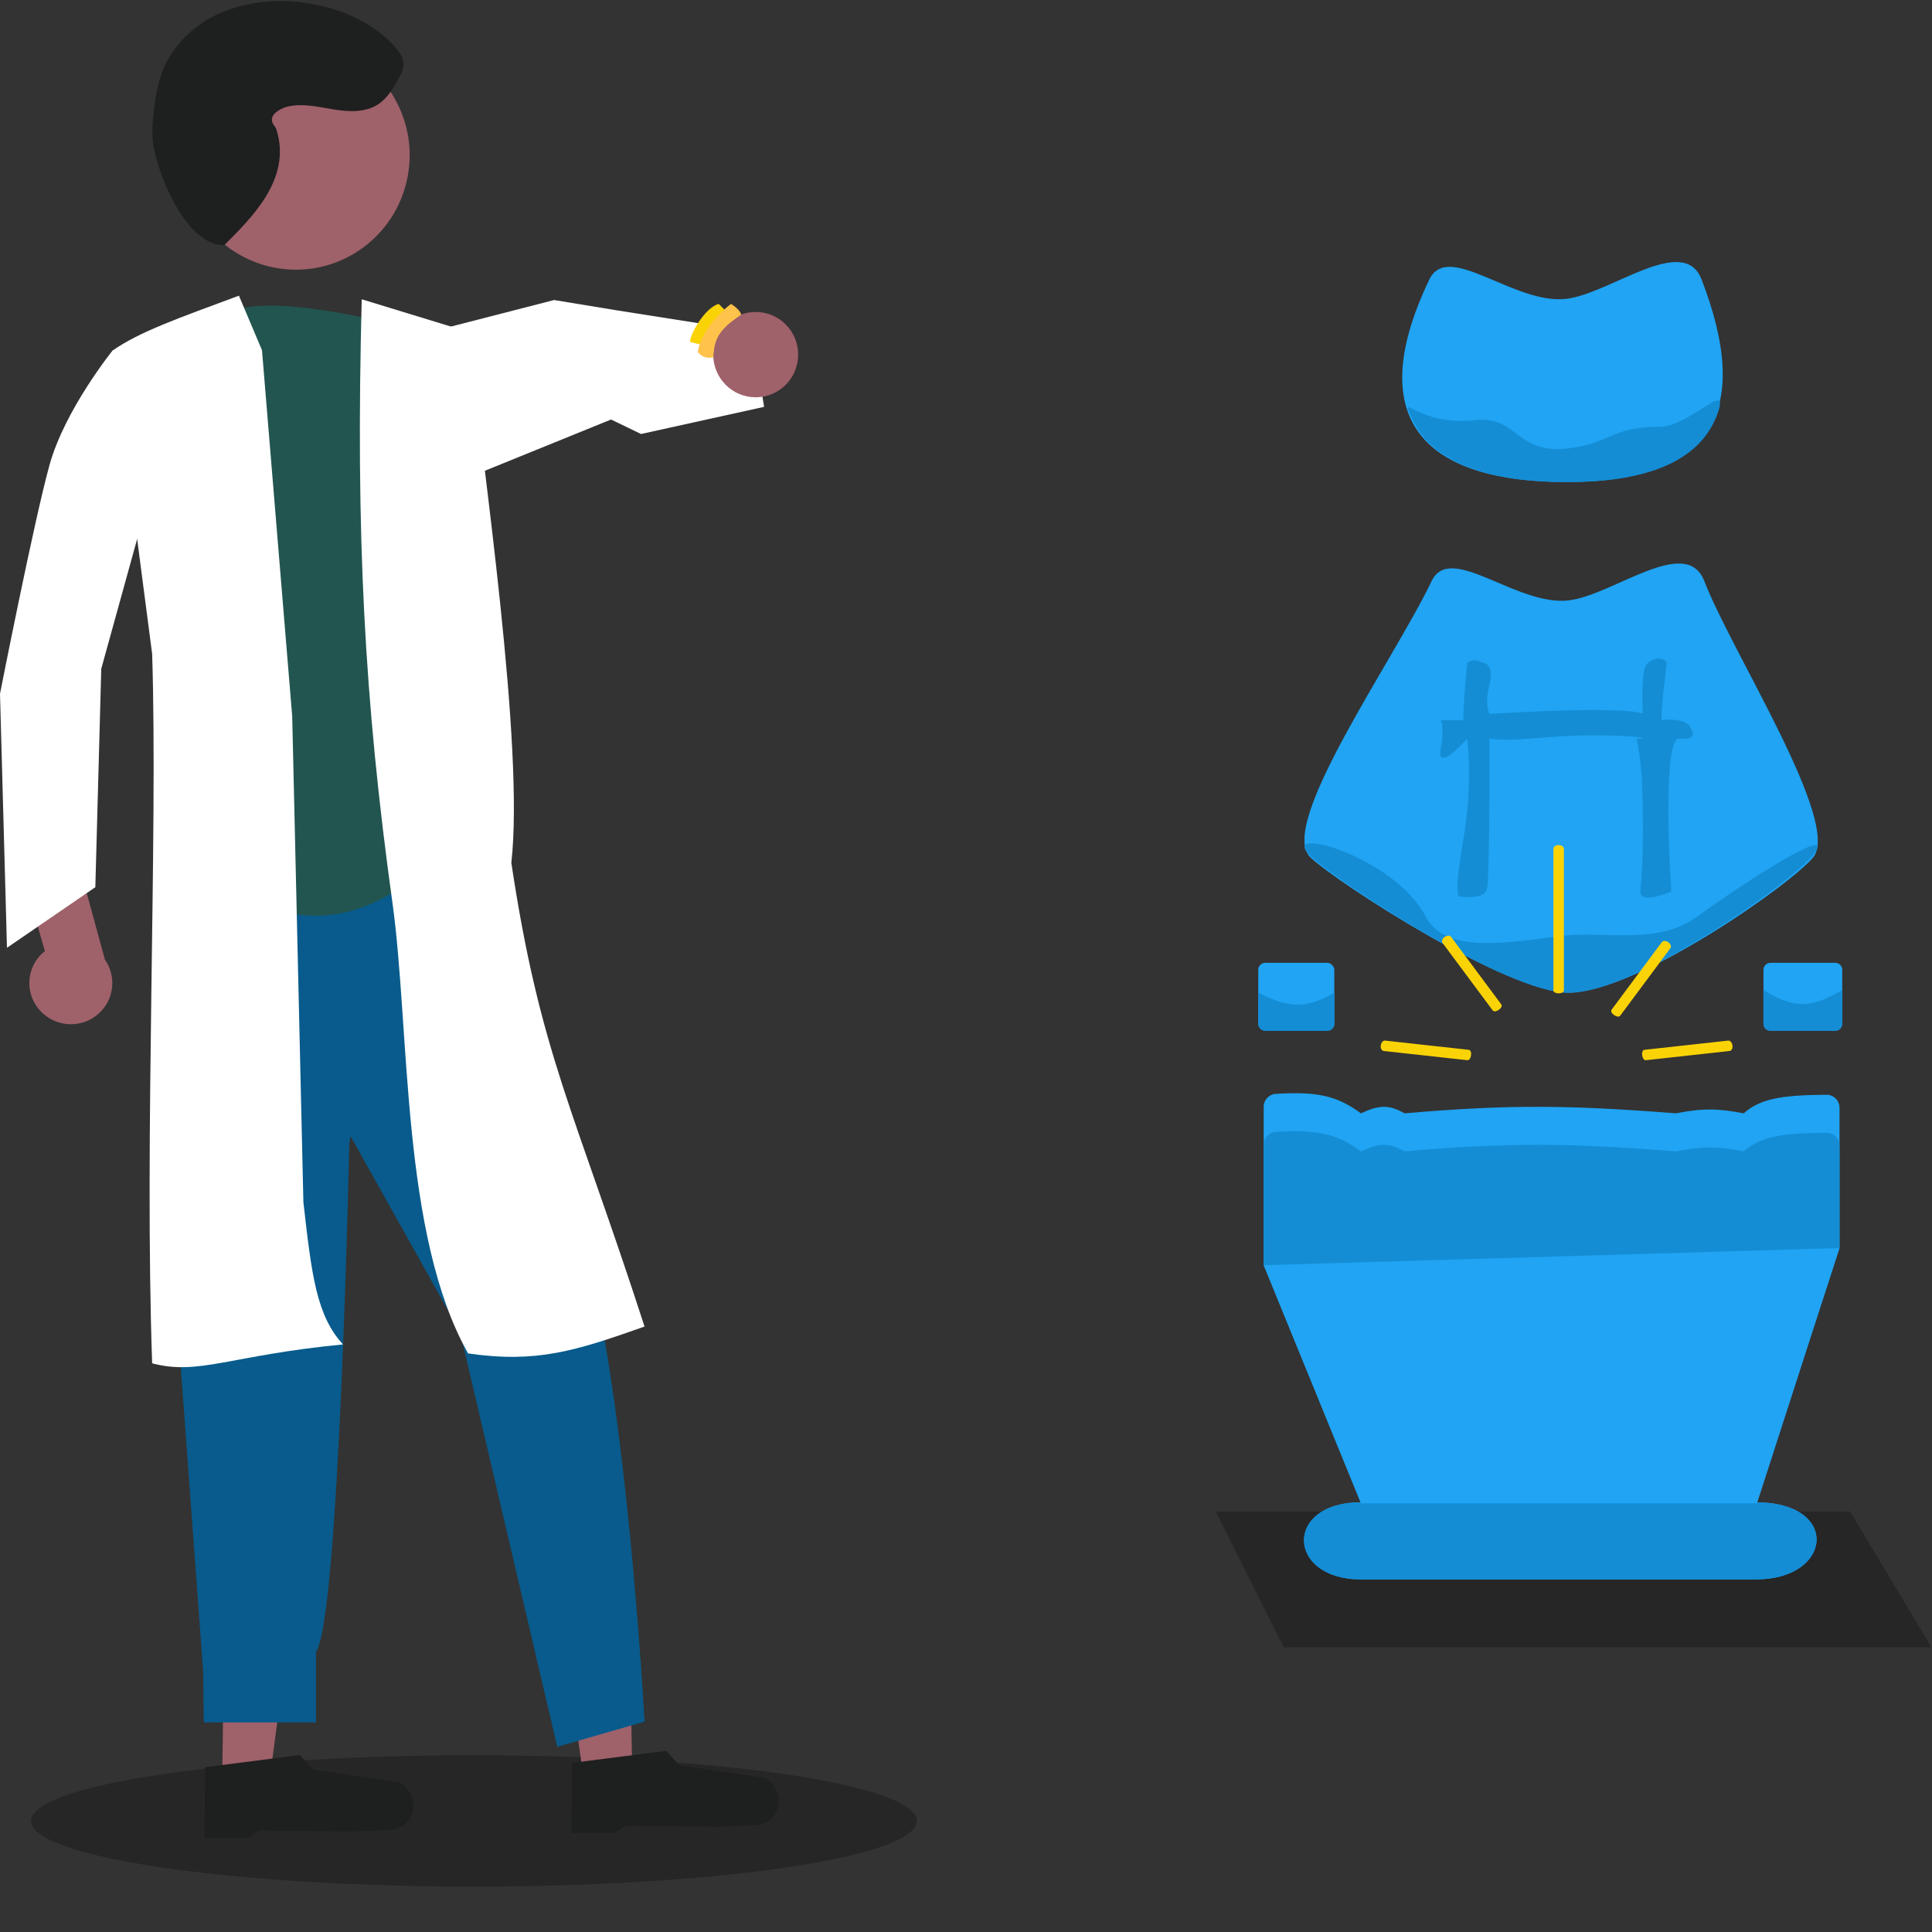 <svg width="1246" height="1246" viewBox="0 0 1246 1246" fill="none" xmlns="http://www.w3.org/2000/svg">
<rect x="0" y="0" width="1246" height="1246" fill="#333333" stroke="none"/>
<ellipse cx="305.641" cy="1174.36" rx="285.641" ry="42.362" fill="black" fill-opacity="0.25"/>
<path d="M143.42 1139.36L174.958 1139.75L191.665 1013.36L145.119 1012.78L143.42 1139.36Z" fill="#9F616A"/>
<path d="M375.972 1144.07L407.665 1139.08L405.387 1013.26L358.612 1020.63L375.972 1144.07Z" fill="#9F616A"/>
<path d="M260.742 544.245L272.647 630.186L231.082 702.756L225.276 737.59C225.276 737.59 218.777 1046.12 203.795 1065.12V1110.84H131.402L131.061 1078.55L113.307 837.219L102.85 660.033L119.804 525.695L260.742 544.245Z" fill="#085B8C"/>
<path d="M278.108 213.881L357.339 193.5L398.407 200.246L485.113 213.881L492.776 262.396L413.418 279.9L394.079 270.558L279.509 317.089L278.108 213.881Z" fill="white"/>
<path d="M253.724 209.273C253.724 209.273 166.769 186.315 145.02 203.419C123.27 220.522 120.192 565.743 120.192 565.743C179.209 591.197 212.081 603.973 262.412 569.972L295.711 547.041L262.412 384.602L253.724 209.273Z" fill="#225550"/>
<path d="M154.094 190.688C114.912 205.241 90.003 213.913 72.586 226.105L98.131 421.757C101.855 539.261 93.018 734.305 98.131 879.248C128.473 887.217 148.328 874.074 221.212 867.056C204.081 848.452 200.995 822.33 195.667 775.325L188.457 462.065L168.96 225.856L154.094 190.688Z" fill="white"/>
<path d="M27.935 653.824C25.019 651.275 22.701 648.122 21.144 644.587C19.588 641.052 18.831 637.221 18.927 633.364C19.023 629.507 19.97 625.718 21.7 622.264C23.43 618.81 25.902 615.774 28.942 613.371L12.206 555.401L45.206 536.711L67.682 618.905C71.409 624.243 73.035 630.753 72.251 637.202C71.468 643.65 68.328 649.589 63.429 653.894C58.53 658.198 52.211 660.568 45.669 660.555C39.127 660.542 32.817 658.147 27.935 653.824V653.824Z" fill="#9F616A"/>
<path d="M123.214 221.969L72.586 226.105C72.586 226.105 41.903 264.052 31.946 299.838C21.989 335.624 0 447.455 0 447.455L4.498 611.249L61.484 572.176L65.306 431.292L123.214 221.969Z" fill="white"/>
<path d="M126.378 135.533C106.93 99.774 120.004 54.939 155.581 35.391C191.158 15.844 235.765 28.986 255.213 64.745C274.661 100.504 261.586 145.339 226.009 164.886C190.432 184.434 145.826 171.292 126.378 135.533Z" fill="#9F616A"/>
<path d="M185.595 68.712C195.261 66.477 205.295 68.953 215.085 70.558C224.875 72.164 235.664 72.693 243.946 67.228C250.062 63.192 253.822 56.515 257.353 50.093C258.826 47.799 259.808 45.225 260.237 42.532C260.653 37.782 257.632 33.449 254.425 29.922C239.528 13.539 217.759 4.572 195.805 1.724C177.7 -0.975 159.202 1.284 142.278 8.263C125.613 15.576 111.287 28.968 104.735 45.953C101.717 54.646 99.832 63.692 99.128 72.867C98.138 79.618 98.011 86.467 98.75 93.25C102.669 115.586 120.773 158.186 144.576 158.186C161.208 141.406 188.54 115.743 178.278 83.61C177.391 80.881 174.884 79.641 175.386 76.506C176.044 72.394 182.104 69.519 185.595 68.712Z" fill="#1E1F1F"/>
<path d="M487.368 256.229C472.246 256.229 459.988 243.908 459.988 228.708C459.988 213.509 472.246 201.188 487.368 201.188C502.49 201.188 514.749 213.509 514.749 228.708C514.749 243.908 502.49 256.229 487.368 256.229Z" fill="#9F616A"/>
<path d="M196.827 594.768L255.936 582.933C255.936 582.933 364.225 767.167 372.423 790.424C403.166 877.632 415.702 1110.32 415.702 1110.32L359.387 1126.57L296.685 858.931L217.727 717.852L196.827 594.768Z" fill="#085B8C"/>
<path d="M233.286 193.016L301.89 213.996C311.688 302.206 338.245 481.426 329.778 556.453C348.313 679.739 370.417 715.742 415.682 855.527C371.117 871.294 346.134 879.239 301.89 872.865C258.635 796.353 264.49 664.258 253.143 582.579C234.813 450.64 229.373 344.057 233.286 193.016Z" fill="white"/>
<path d="M368.973 1136.93L429.654 1129.18L438.056 1138.4L493.53 1146.73C496.633 1148.51 499.128 1151.2 500.652 1154.4C502.176 1157.61 502.649 1161.16 502.002 1164.55C501.355 1167.93 499.622 1170.97 497.056 1173.21C494.489 1175.46 491.224 1176.8 487.737 1177.03L462.661 1178.12L403.539 1177.45L396.408 1182.08L368.641 1182.13L368.973 1136.93Z" fill="#1E1F1F"/>
<path d="M132.277 1139.69L193.437 1131.88L201.905 1141.17L257.818 1149.57C260.945 1151.36 263.46 1154.07 264.996 1157.3C266.532 1160.53 267.009 1164.11 266.357 1167.52C265.705 1170.93 263.958 1174 261.371 1176.26C258.785 1178.52 255.494 1179.87 251.979 1180.11L226.705 1181.21L167.115 1180.53L159.928 1185.2L131.942 1185.25L132.277 1139.69Z" fill="#1E1F1F"/>
<path d="M445 220.5C445 215.5 454.5 198.5 463.5 196L469 201.5C462.251 205.415 459.039 211.41 452.5 222.5L445 220.5Z" fill="#FAD307"/>
<path d="M478 203C477.5 200.5 474.5 198 471.5 196C466.356 199.738 452.538 212.173 450 227C452 229.5 455 231.5 460 230.5C460.73 219.227 462.774 212.992 478 203Z" fill="#FFC34B"/>
<path d="M828.001 1062.4H1245.69L1193.2 974.812H784L828.001 1062.4Z" fill="black" fill-opacity="0.25"/>
<path d="M1011.71 387.209C978.018 391.131 935.407 349.454 923.307 374.737C898.724 426.104 823.2 532.47 845.249 553.082C863.177 569.841 972.065 640.223 1011.71 640.223C1055.18 640.223 1153.9 571.305 1169.25 553.082C1187.92 530.915 1116.85 420.639 1099.14 374.738C1087.52 344.627 1040.21 383.892 1011.71 387.209Z" fill="#20A4F3"/>
<path d="M1007.57 603.557C973.938 607.522 932.297 616.056 919.316 590.945C899.238 552.104 823.211 531.266 845.224 552.108C863.123 569.054 971.833 640.222 1011.41 640.222C1054.81 640.222 1153.37 570.534 1168.69 552.108C1187.33 529.694 1130.33 565.143 1094.86 590.946C1068.64 610.019 1036.03 600.202 1007.57 603.557Z" fill="#148DD5"/>
<path d="M946.215 427.684C945.298 437.076 943.526 457.577 943.77 464.438H929.105C930.021 465.663 931.304 471.175 929.105 483.427C926.905 495.678 939.595 483.835 946.215 476.382C947.539 485.775 948.904 511.911 943.77 541.315C938.637 570.719 939.798 578.07 941.021 578.07C946.418 578.989 957.581 579.295 959.048 573.169C960.514 567.043 960.677 506.092 960.575 476.382C977.482 478.73 997.485 474.238 1026.57 474.238C1055.66 474.238 1065.17 476.382 1055.6 476.382C1057.02 485.673 1059.57 494.453 1059.57 531.82C1059.57 579.291 1055.9 575.007 1059.57 578.07C1062.5 580.52 1073.01 577.049 1077.9 575.007C1075.76 543.561 1073.63 479.812 1082.18 476.382C1092.87 477.301 1093.49 473.625 1089.51 468.112C1086.34 463.702 1076.17 463.825 1071.49 464.438C1071.49 453.106 1074.85 429.889 1074.85 427.684C1074.85 424.927 1067.82 422.783 1062.63 427.684C1058.47 431.604 1058.86 451.166 1059.57 460.456C1058.18 458.807 1036.4 455.696 960.575 460.456C959.455 457.291 957.886 452.309 960.575 441.773C963.264 431.236 959.455 427.99 957.214 427.684C952.919 426.139 950.511 424.3 946.215 427.684Z" fill="#148DD5"/>
<path d="M1010.09 192.728C976.444 196.644 933.889 155.029 921.805 180.274C877.291 273.267 921.805 310.893 1010.09 310.893C1106.31 310.893 1129.64 263.786 1097.41 180.275C1085.8 150.21 1038.56 189.416 1010.09 192.728Z" fill="#20A4F3"/>
<path d="M1011 289.192C977.433 293.068 978.946 267.848 951.124 270.975C913.425 275.213 901.194 250.288 911.14 270.976C924.462 298.689 960.572 310.897 1011 310.897C1066.72 310.897 1097.93 295.183 1108.03 265.83C1115.32 244.62 1089.24 275.218 1070.86 275.213C1038.61 275.204 1039.39 285.914 1011 289.192Z" fill="#148DD5"/>
<path d="M814.987 713.788C814.987 734.856 814.987 773.551 814.987 815.557L877.699 968.874C827.836 968.874 829.671 1018.6 877.699 1018.6H1132.52C1182.08 1018.6 1186.97 968.874 1132.52 968.881L1186.36 804.515V714.417C1186.36 709.79 1182.61 706.019 1177.99 706.042C1148.02 706.193 1134.98 708.843 1124.57 718.02C1108.22 714.914 1098.71 714.536 1080.82 718.02C1011.74 712.626 973.379 712.208 905.842 718.02C895.653 712.237 889.432 712.588 877.699 718.02C862.585 706.906 849.981 703.76 822.713 705.479C818.347 705.754 814.987 709.413 814.987 713.788Z" fill="#20A4F3"/>
<path d="M814.988 738.313C814.988 754.597 814.987 774.548 814.987 815.676L877.699 968.902C827.835 968.902 829.671 1018.6 877.699 1018.6H1132.52C1182.08 1018.6 1186.97 968.902 1132.52 968.909L1186.36 804.641L1186.36 738.94C1186.36 734.313 1182.61 730.542 1177.99 730.565C1148.02 730.715 1134.98 733.364 1124.57 742.536C1108.22 739.431 1098.71 739.054 1080.82 742.536C1011.74 737.145 973.379 736.727 905.842 742.536C895.653 736.756 889.433 737.107 877.699 742.536C862.585 731.429 849.982 728.284 822.714 730.002C818.347 730.277 814.988 733.938 814.988 738.313Z" fill="#148DD5"/>
<rect x="811.484" y="620.953" width="49.049" height="43.794" rx="4.493" fill="#20A4F3"/>
<path d="M811.484 640.227C831.603 650.371 842.37 650.684 860.533 640.227V660.258C860.533 662.739 858.521 664.751 856.04 664.751H815.977C813.496 664.751 811.484 662.739 811.484 660.258V640.227Z" fill="#148DD5"/>
<path d="M1137.31 625.446C1137.31 622.965 1139.32 620.953 1141.8 620.953H1183.62C1186.1 620.953 1188.11 622.965 1188.11 625.446V660.254C1188.11 662.735 1186.1 664.747 1183.62 664.747H1141.8C1139.32 664.747 1137.31 662.735 1137.31 660.254V625.446Z" fill="#20A4F3"/>
<path d="M1137.31 638.469C1157.16 650.854 1168.23 650.219 1188.11 638.469V660.252C1188.11 662.733 1186.1 664.745 1183.62 664.745H1141.8C1139.32 664.745 1137.31 662.733 1137.31 660.252V638.469Z" fill="#148DD5"/>
<path d="M877.699 969.556L814.987 815.971L1186.36 804.891L1133.13 969.556H877.699Z" fill="#20A4F3"/>
<path d="M1001.83 547.482C1001.83 544.106 1008.6 544.24 1008.6 547.482V638.7C1008.6 641.278 1001.83 641.278 1001.83 638.7V547.482Z" fill="#FAD307"/>
<path d="M1077.25 611.551C1079.13 608.75 1073.45 605.082 1071.63 607.771L1039.34 651.218C1037.9 653.356 1043.51 657.136 1044.95 654.998L1077.25 611.551Z" fill="#FAD307"/>
<path d="M1115.36 677.823C1118.7 677.299 1117.51 670.635 1114.31 671.139L1060.5 677.058C1057.95 677.458 1059.01 684.143 1061.55 683.743L1115.36 677.823Z" fill="#FAD307"/>
<path d="M892.452 677.823C889.116 677.299 890.301 670.635 893.504 671.139L947.315 677.058C949.862 677.458 948.81 684.143 946.264 683.743L892.452 677.823Z" fill="#FAD307"/>
<path d="M930.358 608.16C928.471 605.36 934.159 601.691 935.97 604.38L968.266 647.827C969.706 649.965 964.094 653.746 962.654 651.607L930.358 608.16Z" fill="#FAD307"/>
</svg>
